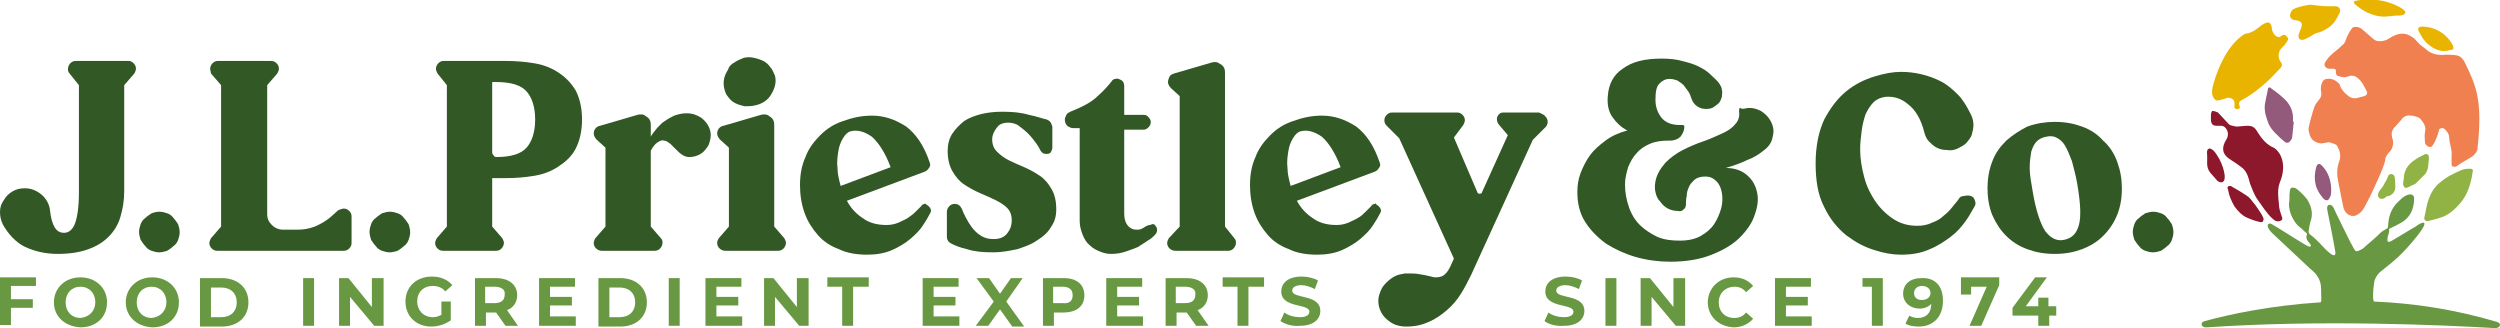 <?xml version="1.0" encoding="utf-8"?>
<!-- Generator: Adobe Illustrator 24.0.2, SVG Export Plug-In . SVG Version: 6.00 Build 0)  -->
<svg version="1.1" id="Layer_1" xmlns="http://www.w3.org/2000/svg" xmlns:xlink="http://www.w3.org/1999/xlink" x="0px" y="0px"
	 viewBox="0 0 320 42" style="enable-background:new 0 0 320 42;" xml:space="preserve">
<style type="text/css">
	.st0{fill:#325825;}
	.st1{fill:#F08050;}
	.st2{fill:#E9B400;}
	.st3{fill:#8E182B;}
	.st4{fill:#91B245;}
	.st5{fill:#945A7B;}
	.st6{fill:#689841;}
</style>
<path class="st0" d="M17.1,8.1c0.2,0.2,0.3,0.4,0.3,0.7c0,0.2-0.1,0.4-0.2,0.6l-1.3,1.5v13.6c0,1.2-0.2,2.3-0.5,3.3
	c-0.3,1-0.8,1.8-1.5,2.5c-0.7,0.7-1.5,1.2-2.6,1.6c-1.1,0.4-2.4,0.6-3.9,0.6c-1.5,0-2.9-0.3-4.2-0.9C2,31,1.1,30,0.4,28.8
	C0.1,28.2,0,27.7,0,27.1c0-0.6,0.2-1.1,0.5-1.5c0.3-0.5,0.6-0.8,1.1-1.1c0.5-0.3,1-0.4,1.6-0.4c0.8,0,1.5,0.3,2.1,0.8
	c0.6,0.5,1,1.2,1.1,2c0.1,1,0.3,1.7,0.6,2.2c0.3,0.5,0.7,0.7,1.2,0.7c0.6,0,1.1-0.4,1.4-1.2c0.3-0.8,0.5-2.1,0.5-4V10.9L8.9,9.4
	C8.7,9.2,8.7,9,8.7,8.8c0-0.2,0.1-0.5,0.3-0.7c0.2-0.2,0.4-0.3,0.7-0.3h6.8C16.7,7.8,16.9,7.9,17.1,8.1"/>
<path class="st0" d="M44,26.7c0.3,0,0.5,0.1,0.7,0.3c0.2,0.2,0.3,0.4,0.3,0.7v3.4c0,0.3-0.1,0.5-0.3,0.7c-0.2,0.2-0.4,0.3-0.7,0.3
	H27.8c-0.3,0-0.5-0.1-0.7-0.3c-0.2-0.2-0.3-0.4-0.3-0.7c0-0.2,0.1-0.4,0.2-0.6l1.3-1.5V10.9l-1.3-1.5C27,9.2,26.9,9,26.9,8.8
	c0-0.2,0.1-0.5,0.3-0.7c0.2-0.2,0.4-0.3,0.7-0.3h6.8c0.3,0,0.5,0.1,0.7,0.3c0.2,0.2,0.3,0.4,0.3,0.7c0,0.2-0.1,0.4-0.2,0.6l-1.3,1.5
	v16.5c0,0.6,0.2,1,0.6,1.4c0.4,0.4,0.9,0.6,1.4,0.6H38c0.8,0,1.5-0.1,2.3-0.4c0.7-0.3,1.4-0.7,2-1.2l1-0.9
	C43.6,26.8,43.8,26.7,44,26.7"/>
<path class="st0" d="M49.9,27.1c0.4,0,0.7,0.1,1,0.2c0.3,0.1,0.6,0.3,0.8,0.6c0.2,0.2,0.4,0.5,0.6,0.8c0.1,0.3,0.2,0.7,0.2,1
	c0,0.4-0.1,0.7-0.2,1c-0.1,0.3-0.3,0.6-0.6,0.8c-0.2,0.2-0.5,0.4-0.8,0.6c-0.3,0.1-0.7,0.2-1,0.2c-0.4,0-0.7-0.1-1-0.2
	c-0.3-0.1-0.6-0.3-0.8-0.6c-0.2-0.2-0.4-0.5-0.6-0.8c-0.1-0.3-0.2-0.7-0.2-1c0-0.4,0.1-0.7,0.2-1c0.1-0.3,0.3-0.6,0.6-0.8
	c0.2-0.2,0.5-0.4,0.8-0.6C49.2,27.2,49.6,27.1,49.9,27.1"/>
<path class="st0" d="M63.5,20.1c1.9,0,3.2-0.4,3.9-1.2c0.7-0.8,1.1-2,1.1-3.6c0-1.6-0.4-2.8-1.1-3.6c-0.7-0.8-2-1.2-3.9-1.2H63v9
	c0,0.2,0.1,0.3,0.2,0.4C63.2,20,63.4,20.1,63.5,20.1 M64.7,7.8c1.3,0,2.5,0.1,3.7,0.3c1.2,0.2,2.2,0.6,3.1,1.2
	c0.9,0.6,1.6,1.3,2.2,2.3c0.5,1,0.8,2.2,0.8,3.7c0,1.5-0.3,2.7-0.8,3.7c-0.5,1-1.3,1.7-2.2,2.3c-0.9,0.6-1.9,1-3.1,1.2
	c-1.2,0.2-2.4,0.3-3.7,0.3H63V29l1.3,1.5c0.1,0.2,0.2,0.4,0.2,0.6c0,0.2-0.1,0.5-0.3,0.7c-0.2,0.2-0.4,0.3-0.7,0.3h-6.8
	c-0.3,0-0.5-0.1-0.7-0.3c-0.2-0.2-0.3-0.4-0.3-0.7c0-0.2,0.1-0.4,0.2-0.6l1.3-1.5V10.9L56,9.4c-0.1-0.2-0.2-0.4-0.2-0.6
	c0-0.2,0.1-0.5,0.3-0.7c0.2-0.2,0.4-0.3,0.7-0.3H64.7z"/>
<path class="st0" d="M87.9,14.5c0.7,0,1.3,0.2,1.9,0.6c0.5,0.4,0.9,0.9,1.1,1.6c0.1,0.4,0.1,0.8,0,1.2c-0.1,0.4-0.2,0.8-0.5,1.1
	c-0.2,0.3-0.5,0.6-0.9,0.8c-0.4,0.2-0.8,0.3-1.3,0.3c-0.3,0-0.6-0.1-0.9-0.3c-0.3-0.2-0.5-0.4-0.8-0.7c-0.2-0.2-0.5-0.5-0.7-0.7
	C85.5,18.2,85.3,18,85,18c-0.2-0.1-0.5,0-0.8,0.2c-0.3,0.2-0.6,0.5-0.9,1.1V29l1.3,1.5c0.2,0.2,0.2,0.4,0.2,0.6
	c0,0.2-0.1,0.5-0.3,0.7c-0.2,0.2-0.4,0.3-0.7,0.3h-6.8c-0.2,0-0.5-0.1-0.7-0.3c-0.2-0.2-0.3-0.4-0.3-0.7c0-0.2,0.1-0.4,0.2-0.6
	l1.3-1.5V18.9l-1.1-1c-0.2-0.2-0.4-0.5-0.4-0.8c0-0.5,0.3-0.9,0.8-1l0.7-0.2l4.1-1.2c0.4-0.1,0.8-0.1,1.1,0.2c0.4,0.2,0.6,0.6,0.6,1
	v1.6c0.2-0.4,0.5-0.7,0.8-1.1c0.3-0.3,0.6-0.7,1-0.9c0.4-0.3,0.8-0.5,1.2-0.7C86.9,14.6,87.3,14.5,87.9,14.5"/>
<path class="st0" d="M96.6,13.5c-0.4,0.1-0.9,0.1-1.3,0.1c-0.4-0.1-0.8-0.2-1.2-0.4c-0.4-0.2-0.7-0.5-0.9-0.8
	c-0.3-0.3-0.4-0.7-0.5-1.1c-0.1-0.4-0.1-0.8,0-1.3c0.1-0.4,0.3-0.8,0.5-1.1C93.3,8.5,93.6,8.2,94,8c0.4-0.3,0.8-0.4,1.2-0.6
	c0.4-0.1,0.9-0.1,1.3,0s0.8,0.2,1.2,0.4c0.4,0.2,0.7,0.5,0.9,0.8c0.3,0.3,0.4,0.7,0.6,1.1c0.2,0.8,0,1.6-0.5,2.4
	C98.3,12.8,97.6,13.3,96.6,13.5 M100.4,30.5c0.1,0.2,0.2,0.4,0.2,0.6c0,0.2-0.1,0.5-0.3,0.7c-0.2,0.2-0.4,0.3-0.7,0.3h-6.8
	c-0.2,0-0.5-0.1-0.7-0.3c-0.2-0.2-0.3-0.4-0.3-0.7s0.1-0.4,0.2-0.6l1.3-1.5V18.9l-1.1-1c-0.2-0.2-0.4-0.5-0.4-0.8
	c0-0.5,0.3-0.9,0.8-1l0.7-0.2l4.1-1.2c0.4-0.1,0.8-0.1,1.1,0.2c0.4,0.2,0.6,0.6,0.6,1V29L100.4,30.5z"/>
<path class="st0" d="M108.9,16.8c-0.4,0.1-0.7,0.4-1,0.9c-0.3,0.5-0.5,1-0.6,1.7c-0.1,0.6-0.2,1.4-0.1,2.1c0,0.8,0.2,1.5,0.4,2.3
	l6.4-2.4c-0.7-1.9-1.6-3.2-2.4-3.9C110.6,16.8,109.7,16.6,108.9,16.8 M118.6,26.2c0.2,0.1,0.4,0.3,0.5,0.5c0.1,0.2,0.1,0.4-0.1,0.7
	c-0.2,0.4-0.5,0.9-0.9,1.5c-0.4,0.6-0.9,1.1-1.6,1.7c-0.6,0.5-1.4,1-2.3,1.4c-0.9,0.4-2,0.6-3.2,0.6c-1.3,0-2.6-0.2-3.6-0.7
	c-1.1-0.4-2-1-2.7-1.8c-0.7-0.8-1.3-1.7-1.7-2.8c-0.4-1.1-0.6-2.3-0.6-3.6c0-1.3,0.2-2.5,0.7-3.6c0.4-1.1,1.1-2,1.9-2.8
	c0.8-0.8,1.7-1.4,2.9-1.8c1.1-0.4,2.3-0.7,3.7-0.7c1.6,0,3,0.5,4.4,1.4c1.3,1,2.3,2.5,3,4.6c0.1,0.2,0.1,0.5-0.1,0.7
	c-0.1,0.2-0.3,0.4-0.6,0.5l0,0l-9.9,3.7c0.5,0.9,1.1,1.6,2,2.2c0.8,0.6,1.8,0.9,3.1,0.9c0.5,0,1-0.1,1.5-0.3
	c0.4-0.2,0.9-0.4,1.2-0.6s0.7-0.5,1-0.8c0.3-0.3,0.5-0.5,0.7-0.7c0.1-0.2,0.3-0.3,0.5-0.3C118.2,26,118.4,26,118.6,26.2"/>
<path class="st0" d="M127,17.8c0,0.7,0.2,1.2,0.6,1.6c0.4,0.4,0.9,0.8,1.5,1.1c0.6,0.3,1.3,0.6,2,0.9c0.7,0.3,1.4,0.7,2,1.1
	c0.6,0.4,1.1,1,1.5,1.7c0.4,0.7,0.6,1.5,0.6,2.6c0,0.9-0.2,1.6-0.7,2.3c-0.4,0.7-1,1.2-1.8,1.7c-0.7,0.5-1.6,0.8-2.5,1.1
	c-1,0.2-2,0.4-3,0.4c-1.4,0-2.5-0.1-3.4-0.4c-0.9-0.2-1.6-0.5-2-0.7c-0.4-0.2-0.6-0.5-0.6-0.9v-3.2c0-0.2,0.1-0.5,0.3-0.7
	c0.2-0.2,0.4-0.3,0.7-0.3c0.4,0,0.7,0.2,0.9,0.6c0.1,0.3,0.3,0.7,0.5,1.1c0.2,0.4,0.5,0.9,0.8,1.3c0.3,0.4,0.7,0.8,1.2,1.1
	c0.5,0.3,1,0.4,1.6,0.4c0.7,0,1.3-0.2,1.7-0.7c0.4-0.5,0.6-1,0.6-1.7c0-0.7-0.2-1.2-0.6-1.6c-0.4-0.4-0.9-0.7-1.5-1
	c-0.6-0.3-1.3-0.6-2-0.9c-0.7-0.3-1.4-0.7-2-1.1c-0.6-0.4-1.1-1-1.5-1.7s-0.6-1.6-0.6-2.6c0-0.8,0.2-1.6,0.6-2.2
	c0.4-0.6,0.9-1.1,1.5-1.6c0.6-0.4,1.4-0.7,2.2-0.9c0.8-0.2,1.7-0.3,2.7-0.3c1.3,0,2.4,0.1,3.4,0.4c1,0.2,1.8,0.5,2.3,0.6
	c0.2,0.1,0.4,0.2,0.5,0.4c0.1,0.2,0.2,0.4,0.2,0.6v2.6c0,0.2-0.1,0.4-0.2,0.6c-0.2,0.2-0.3,0.2-0.6,0.2c-0.3,0-0.5-0.1-0.7-0.4
	c-0.1-0.2-0.3-0.6-0.6-1c-0.3-0.4-0.6-0.8-1-1.2c-0.4-0.4-0.8-0.7-1.2-1c-0.4-0.3-0.9-0.4-1.4-0.4c-0.4,0-0.9,0.1-1.2,0.4
	S127,17.1,127,17.8"/>
<path class="st0" d="M147.9,28.9c0.2,0.2,0.2,0.4,0.2,0.6c0,0.2-0.1,0.4-0.3,0.6c-0.2,0.2-0.5,0.5-0.9,0.7c-0.4,0.3-0.8,0.5-1.2,0.8
	c-0.5,0.2-1,0.4-1.6,0.6c-0.6,0.2-1.2,0.3-1.9,0.3c-0.5,0-0.9-0.1-1.4-0.3c-0.5-0.2-0.9-0.4-1.3-0.8c-0.4-0.3-0.7-0.8-0.9-1.3
	c-0.2-0.5-0.4-1.1-0.4-1.8V16.4h-0.8c-0.3,0-0.5-0.1-0.8-0.3c-0.2-0.2-0.3-0.5-0.3-0.8c0-0.2,0.1-0.4,0.2-0.6
	c0.1-0.2,0.3-0.3,0.5-0.4c1.5-0.6,2.7-1.2,3.5-2c0.8-0.7,1.4-1.4,1.8-1.9c0.1-0.2,0.3-0.3,0.5-0.3c0.2-0.1,0.4,0,0.6,0.1
	c0.3,0.1,0.5,0.4,0.5,0.8v3.7l2.5,0c0.2,0,0.5,0.1,0.6,0.3c0.2,0.2,0.3,0.4,0.3,0.6c0,0.3-0.1,0.5-0.3,0.7c-0.2,0.2-0.4,0.3-0.6,0.3
	l-2.5,0v10.7c0,0.6,0.1,1.1,0.4,1.5c0.3,0.4,0.7,0.6,1.2,0.6c0.2,0,0.4,0,0.6-0.1c0.2-0.1,0.4-0.2,0.5-0.3c0.2-0.1,0.4-0.2,0.6-0.2
	C147.6,28.6,147.8,28.7,147.9,28.9L147.9,28.9z"/>
<path class="st0" d="M158,30.5c0.2,0.2,0.2,0.4,0.2,0.6c0,0.2-0.1,0.5-0.3,0.7c-0.2,0.2-0.4,0.3-0.7,0.3h-6.8
	c-0.2,0-0.5-0.1-0.7-0.3c-0.2-0.2-0.3-0.4-0.3-0.7c0-0.2,0.1-0.4,0.2-0.6L151,29V12.3l-1.1-1c-0.2-0.2-0.4-0.5-0.4-0.8
	c0-0.2,0.1-0.5,0.2-0.7c0.1-0.2,0.3-0.3,0.6-0.4l0.7-0.2l4.1-1.2c0.4-0.1,0.7-0.1,1.1,0.2c0.4,0.2,0.6,0.6,0.6,1V29L158,30.5z"/>
<path class="st0" d="M166.5,16.8c-0.4,0.1-0.7,0.4-1,0.9c-0.3,0.5-0.5,1-0.6,1.7c-0.1,0.6-0.2,1.4-0.1,2.1c0,0.8,0.2,1.5,0.4,2.3
	l6.4-2.4c-0.7-1.9-1.6-3.2-2.4-3.9C168.2,16.8,167.3,16.6,166.5,16.8 M176.2,26.2c0.2,0.1,0.4,0.3,0.5,0.5c0.1,0.2,0.1,0.4-0.1,0.7
	c-0.2,0.4-0.5,0.9-0.9,1.5c-0.4,0.6-0.9,1.1-1.6,1.7c-0.6,0.5-1.4,1-2.3,1.4c-0.9,0.4-2,0.6-3.2,0.6c-1.3,0-2.6-0.2-3.6-0.7
	c-1.1-0.4-2-1-2.7-1.8c-0.7-0.8-1.3-1.7-1.7-2.8c-0.4-1.1-0.6-2.3-0.6-3.6c0-1.3,0.2-2.5,0.7-3.6c0.4-1.1,1.1-2,1.9-2.8
	c0.8-0.8,1.7-1.4,2.9-1.8c1.1-0.4,2.3-0.7,3.7-0.7c1.6,0,3,0.5,4.4,1.4c1.3,1,2.3,2.5,3,4.6c0.1,0.2,0.1,0.5-0.1,0.7
	c-0.1,0.2-0.3,0.4-0.6,0.5l0,0l-9.9,3.7c0.5,0.9,1.1,1.6,2,2.2c0.8,0.6,1.8,0.9,3.1,0.9c0.5,0,1-0.1,1.5-0.3
	c0.4-0.2,0.9-0.4,1.2-0.6c0.4-0.2,0.7-0.5,1-0.8c0.3-0.3,0.5-0.5,0.7-0.7c0.1-0.2,0.3-0.3,0.5-0.3C175.9,26,176.1,26,176.2,26.2"/>
<path class="st0" d="M197.8,14.9c0.2,0.2,0.3,0.4,0.3,0.7c0,0.3-0.1,0.5-0.3,0.7l-1.6,1.6l-7.9,17.3c-0.4,0.8-0.8,1.6-1.3,2.4
	c-0.5,0.8-1.1,1.5-1.8,2.1c-0.7,0.6-1.4,1.1-2.3,1.5c-0.9,0.4-1.8,0.6-2.9,0.6c-0.8,0-1.6-0.2-2.2-0.7c-0.7-0.5-1.1-1.1-1.3-1.9
	c-0.1-0.5-0.1-0.9,0-1.3c0.1-0.4,0.3-0.9,0.5-1.2c0.3-0.4,0.6-0.7,1-1c0.4-0.3,0.8-0.5,1.3-0.6c0.2,0,0.4-0.1,0.5-0.1h0.8
	c0.6,0,1.2,0.1,1.7,0.2c0.5,0.1,0.9,0.2,1.3,0.3c0.4,0,0.7,0,1.1-0.2c0.3-0.2,0.6-0.5,0.9-1.1l0.5-1.1l-7-15.4l-1.6-1.6
	c-0.2-0.2-0.3-0.4-0.3-0.7c0-0.3,0.1-0.5,0.3-0.7c0.2-0.2,0.4-0.3,0.7-0.3h8.3c0.3,0,0.5,0.1,0.7,0.3c0.2,0.2,0.3,0.4,0.3,0.7
	c0,0.2-0.1,0.4-0.2,0.6l-1.2,1.6l3,7c0,0.1,0.1,0.2,0.3,0.2c0.2,0,0.3-0.1,0.3-0.2l3.3-7.3l-1.1-1.3c-0.2-0.2-0.3-0.5-0.3-0.8
	c0-0.3,0.2-0.5,0.3-0.6c0.2-0.2,0.4-0.2,0.7-0.2h4.4C197.4,14.6,197.7,14.7,197.8,14.9"/>
<path class="st0" d="M223.3,13.9c0.8-0.2,1.5,0,2.1,0.3c0.6,0.4,1,0.8,1.3,1.4c0.3,0.6,0.4,1.2,0.2,1.9c-0.1,0.7-0.5,1.3-1.2,1.8
	c-0.6,0.5-1.3,0.9-2.1,1.2c-0.8,0.4-1.7,0.7-2.7,1c1.1,0,2,0.3,2.7,0.9c0.7,0.6,1.1,1.3,1.3,2.2c0.2,0.9,0.1,1.8-0.3,2.9
	c-0.3,1-1,2-1.9,2.9c-0.9,0.9-2.1,1.6-3.6,2.2c-1.5,0.6-3.3,0.9-5.3,0.9c-1.5,0-3-0.2-4.4-0.6c-1.4-0.4-2.7-1-3.8-1.7
	c-1.1-0.8-2-1.7-2.7-2.8c-0.7-1.1-1-2.4-1-3.8c0-0.8,0.1-1.6,0.4-2.4c0.3-0.8,0.7-1.6,1.2-2.3c0.5-0.7,1.2-1.3,2-1.9
	c0.8-0.6,1.7-1,2.8-1.3c-0.8-0.4-1.4-1-1.9-1.7c-0.5-0.7-0.7-1.6-0.6-2.7c0.1-1.5,0.7-2.7,1.9-3.5c1.2-0.9,2.8-1.3,5-1.3
	c1,0,1.9,0.1,2.6,0.3c0.8,0.2,1.5,0.4,2.1,0.7c0.6,0.3,1.1,0.6,1.5,1c0.4,0.4,0.8,0.7,1.1,1.1c0.2,0.3,0.4,0.6,0.4,0.9
	c0.1,0.3,0,0.6,0,0.9c-0.1,0.3-0.2,0.6-0.4,0.8c-0.2,0.2-0.5,0.4-0.8,0.6c-0.5,0.2-1.1,0.2-1.6,0c-0.5-0.2-0.9-0.6-1.1-1.2
	c-0.1-0.3-0.2-0.6-0.4-0.9c-0.2-0.3-0.4-0.5-0.6-0.8c-0.2-0.2-0.5-0.4-0.8-0.6c-0.3-0.1-0.6-0.2-1-0.2c-0.5,0-0.9,0.2-1.3,0.6
	c-0.4,0.4-0.5,1.1-0.5,2.1c0,0.9,0.3,1.7,0.8,2.3c0.5,0.6,1.3,0.9,2.3,0.9h0.4c0.1,0,0.2,0.1,0.2,0.2c0,0.5-0.2,0.9-0.5,1.3
	c-0.3,0.3-0.8,0.5-1.3,0.5h-0.2c-0.9,0-1.7,0.1-2.4,0.4c-0.7,0.3-1.3,0.7-1.7,1.2c-0.5,0.5-0.8,1.1-1.1,1.8
	c-0.2,0.7-0.4,1.4-0.4,2.2c0,1.1,0.2,2,0.5,2.9c0.3,0.9,0.8,1.7,1.4,2.3c0.6,0.6,1.4,1.1,2.2,1.5c0.9,0.4,1.9,0.5,2.9,0.5
	c1.1,0,2-0.2,2.7-0.6c0.7-0.4,1.3-0.9,1.7-1.5c0.4-0.6,0.7-1.3,0.9-2c0.2-0.7,0.2-1.4,0.1-2c-0.1-0.6-0.3-1.1-0.7-1.5
	c-0.4-0.4-0.8-0.6-1.4-0.6c-0.6,0-1,0.1-1.4,0.4c-0.3,0.3-0.6,0.6-0.7,0.9c-0.2,0.4-0.3,0.8-0.3,1.2c-0.1,0.4-0.1,0.8-0.1,1.1
	c0,0.2-0.1,0.5-0.3,0.6c-0.2,0.2-0.4,0.3-0.7,0.2c-0.5,0-0.9-0.1-1.3-0.3c-0.4-0.2-0.7-0.5-1-0.9c-0.3-0.3-0.5-0.7-0.6-1.2
	c-0.1-0.4-0.1-0.9,0-1.4c0.2-1,0.7-1.7,1.3-2.4c0.6-0.6,1.4-1.2,2.2-1.6c0.8-0.4,1.7-0.8,2.6-1.1c0.9-0.3,1.7-0.7,2.4-1
	c0.7-0.3,1.3-0.7,1.7-1.2c0.4-0.4,0.6-1,0.5-1.6c0-0.2,0-0.4,0.1-0.5C223,14,223.1,13.9,223.3,13.9"/>
<path class="st0" d="M252.3,25.1c0.3,0.1,0.4,0.3,0.5,0.6c0.1,0.3,0.1,0.5-0.1,0.8c-0.3,0.5-0.6,1.1-1.1,1.8c-0.5,0.7-1.1,1.4-1.9,2
	c-0.8,0.6-1.7,1.2-2.7,1.6c-1.1,0.5-2.3,0.7-3.7,0.7c-1,0-2.2-0.2-3.4-0.6c-1.3-0.4-2.4-1-3.6-1.9c-1.1-0.9-2.1-2.1-2.8-3.6
	c-0.8-1.5-1.1-3.4-1.1-5.6s0.4-4.1,1.1-5.6c0.8-1.5,1.7-2.7,2.8-3.6c1.1-0.9,2.3-1.5,3.6-1.9c1.3-0.4,2.4-0.6,3.4-0.6
	c0.9,0,1.8,0.1,2.6,0.3c0.9,0.2,1.7,0.5,2.5,0.9c0.8,0.4,1.5,1,2.2,1.7c0.7,0.7,1.2,1.6,1.7,2.6c0.2,0.4,0.3,0.9,0.3,1.3
	c0,0.4-0.1,0.8-0.2,1.2c-0.1,0.4-0.4,0.7-0.7,1.1c-0.3,0.3-0.7,0.5-1.1,0.7l0,0c-0.4,0.2-0.9,0.3-1.4,0.2c-0.5,0-0.9-0.1-1.3-0.3
	c-0.4-0.2-0.7-0.5-1-0.8c-0.3-0.3-0.5-0.8-0.6-1.2c-0.4-1.6-1.1-2.8-2-3.5c-0.9-0.8-1.9-1.1-3-1c-0.6,0.1-1.1,0.3-1.5,0.7
	c-0.4,0.4-0.7,0.9-1,1.5c-0.2,0.6-0.4,1.3-0.5,2.1c-0.1,0.8-0.2,1.6-0.2,2.4c0,1.2,0.2,2.4,0.5,3.5c0.3,1.2,0.8,2.2,1.4,3.1
	c0.6,0.9,1.4,1.7,2.3,2.3c0.9,0.6,1.9,0.9,3.1,0.9c0.7,0,1.3-0.1,1.9-0.4c0.6-0.2,1.1-0.5,1.5-0.9c0.4-0.3,0.8-0.7,1.1-1.1
	c0.3-0.4,0.6-0.7,0.8-1c0.1-0.2,0.3-0.4,0.6-0.4C251.8,25,252,25,252.3,25.1"/>
<path class="st0" d="M264.2,30.7c1-0.2,1.6-0.8,1.9-1.9c0.3-1.1,0.2-2.8-0.2-5.2c-0.2-1.2-0.5-2.2-0.7-3c-0.3-0.8-0.6-1.5-0.9-2
	c-0.3-0.5-0.7-0.8-1.1-1c-0.4-0.2-0.8-0.2-1.3-0.1c-0.5,0.1-0.9,0.3-1.2,0.6c-0.3,0.3-0.5,0.7-0.7,1.3c-0.1,0.6-0.2,1.3-0.2,2.1
	c0,0.9,0.2,1.9,0.4,3.1c0.4,2.4,1,4.1,1.6,5C262.5,30.5,263.3,30.9,264.2,30.7 M263,15.6c1.3,0,2.4,0.2,3.5,0.6c1.1,0.4,2,1,2.7,1.8
	c0.8,0.7,1.4,1.6,1.8,2.7c0.4,1.1,0.6,2.2,0.6,3.4c0,1.3-0.2,2.4-0.6,3.4c-0.4,1-1,1.9-1.8,2.7c-0.8,0.8-1.7,1.3-2.7,1.7
	c-1.1,0.4-2.2,0.6-3.5,0.6s-2.4-0.2-3.5-0.6c-1.1-0.4-2-1-2.7-1.7c-0.8-0.8-1.3-1.6-1.8-2.7c-0.4-1-0.6-2.2-0.6-3.4
	c0-1.2,0.2-2.4,0.6-3.4c0.4-1.1,1-1.9,1.8-2.7c0.8-0.7,1.7-1.3,2.7-1.8C260.6,15.8,261.8,15.6,263,15.6"/>
<path class="st1" d="M317.1,19.2c-0.1,0.3-0.4,0.6-0.6,0.8c-0.5,0.3-1,0.6-1.5,0.9c-0.2,0.1-0.4,0.3-0.6,0.4c-0.2,0.1-0.4,0-0.5,0
	c-0.1-0.1-0.1-0.3-0.1-0.5c0-0.3,0-0.6,0-0.9c0.1-0.8-0.3-1.5-0.3-2.3c0-0.5-0.5-1.1-0.8-1.2c-0.2,0-0.4,0-0.5,0.2
	c-0.1,0.4-0.2,0.8-0.4,1.2c-0.1,0.3-0.3,0.7-0.5,0.9c-0.2,0.3-0.8,0-0.9-0.4c0-0.4-0.1-0.9,0-1.4c0.2-0.7-0.2-1.2-0.6-1.7
	c-0.1-0.1-0.2-0.1-0.3-0.2c-0.3-0.1-0.6-0.2-0.9-0.2c-0.4-0.1-1,0.1-1.2,0.5c-0.3,0.3-0.6,0.7-0.9,1c-0.5,0.5-0.4,1.1-0.2,1.7
	c0.1,0.4-0.1,1.1-0.4,1.4c-0.3,0.3-0.6,0.7-0.6,1.1c-0.1,0.9-1.8,4.3-1.9,4.6c-0.3,0.5-0.5,1-0.8,1.5c-0.2,0.4-0.6,0.8-1.1,1
	c-0.7,0.2-1.3-0.3-1.5-0.9c0-0.1-0.1-0.3-0.1-0.4c-0.2-1-0.4-2-0.6-3c-0.2-0.9-0.2-1.7,0.1-2.6c0.3-0.7,0.1-1.5-0.3-2.1
	c-0.2-0.2-0.7-0.3-1-0.4c-0.2,0-0.4,0.1-0.6,0.1c-0.6,0.2-1.6-0.2-1.8-0.9c-0.1-0.2-0.1-0.4-0.2-0.7c-0.1-0.3,0.5-2.3,0.7-2.9
	c0.1-0.4,0.4-0.7,0.6-1c0.3-0.3,0.4-0.7,0.3-1.1c-0.1-0.5,0-1,0.3-1.4c0.1-0.1,0.3-0.2,0.4-0.2c0.7-0.1,1.2,0.2,1.6,0.6
	c0.1,0.1,0.1,0.1,0.1,0.2c0.2,0.6,0.6,1,1,1.3c0.3,0.3,0.8,0.5,1.4,0.3c0.2-0.1,0.5-0.1,0.7-0.2c0.4-0.1,0.5-0.4,0.3-0.7
	c-0.2-0.4-0.4-0.8-0.7-1.2c-0.5-0.6-1-0.9-1.7-0.6c-0.5,0.2-0.9,0-1.3-0.1c-0.1,0-0.2-0.3-0.2-0.4c0-0.4,0-0.5-0.4-0.5
	c-0.1,0-0.2,0-0.4,0c-0.5,0-0.8-0.4-0.6-0.8c0.2-0.3,0.4-0.6,0.6-0.8c0.5-0.5,1.1-0.9,1.6-1.4c0.3-0.2,0.4-0.5,0.5-0.8
	c0.2-0.5,0.4-0.9,0.7-1.3c0.2-0.4,0.9-0.3,1.3,0c0.5,0.4,1,0.9,1.5,1.3c0.4,0.4,1.2,0.3,1.7,0.1c0.8-0.5,1.6-1,2.6-0.7
	c0.3,0.1,0.6,0.3,0.9,0.5c0.3,0.3,0.6,0.7,1,1c0.3,0.2,0.6,0.5,0.9,0.7c0.7,0.4,1.4,0.5,2.1,0.4c0.5,0,1,0,1.5,0.1
	c0.5,0.1,0.8,0.5,1,0.9C317,11.1,317.8,12.9,317.1,19.2z"/>
<path class="st2" d="M285.2,12.5c-0.3,0.1-0.7,0.2-1,0.3c-0.4,0.1-0.6,0.1-0.8-0.2c-0.3-0.4-0.3-0.8-0.2-1.4
	c0.3-1.3,1.6-5.4,4.2-6.9c0,0,0.1,0,0.1,0c0.8-0.1,1.4-0.6,2-1.1c0.1,0,0.1-0.1,0.2-0.1c0.6-0.4,1-0.3,1.1,0.5c0,0.4,0.2,0.7,0.5,1
	c0.3,0.2,0.5,0.2,0.7,0c0.1-0.1,0.4-0.2,0.5-0.1c0.2,0.1,0.4,0.4,0.4,0.5c-0.1,0.3-0.3,0.5-0.5,0.8c-0.3,0.3-0.6,0.5-0.7,1
	c-0.1,0.4,0,0.8,0.2,1.1c0.3,0.3,0.2,0.6,0,0.8c-0.4,0.4-2.3,2.7-5.1,4.2c-0.3,0.2-0.2,0.5-0.1,0.8c0.1,0.3-0.7,0.4-0.7,0
	C286.1,12.8,285.9,12.6,285.2,12.5z"/>
<path class="st3" d="M291.8,23.4c-0.3,0.8-0.2,1.8-0.1,2.7c0,0.6,0.2,1.1,0.4,1.7c0.1,0.3,0,0.4-0.3,0.5c-0.3,0.1-0.6,0-0.9-0.3
	c-0.8-0.7-1.3-1.6-1.9-2.4c-0.5-0.7-0.7-1.4-1-2.1c-0.2-0.8-0.4-1.6-1.1-2.1c-0.4-0.3-0.8-0.6-1.3-0.9c-1.2-0.7-1.3-1.6-0.6-2.7
	c0.3-0.5,0.2-1.1-0.2-1.5c-0.1-0.1-0.3-0.2-0.5-0.2c-0.2,0-0.4,0-0.6,0c-0.5,0-0.7-0.3-0.7-0.8c0-0.2,0-0.4,0-0.6
	c0-0.2,0.1-0.5,0.2-0.5c0.2,0,0.5,0.1,0.7,0.2c0.5,0.5,0.9,1,1.4,1.5c0.2,0.2,0.6,0.2,0.9,0.3c0.5,0,1-0.1,1.5-0.1
	c0.6,0,0.9,0.2,1.2,0.7c0.5,0.8,1,1.5,1.9,2C291.7,19.1,292.9,20.8,291.8,23.4z"/>
<path class="st4" d="M310.7,28.3c-0.3,0-0.4-0.2-0.4-0.4c0.2-0.8,0.3-1.7,0.6-2.5c0.3-0.8,0.8-1.6,1.5-2.1c0.8-0.7,1.7-1.1,2.6-1.5
	c0.4-0.2,0.8-0.2,1.2-0.2c0.3,0,0.4,0.2,0.3,0.4c-0.2,1.4-0.6,2.8-1.5,3.9c-0.5,0.6-1.1,1.2-1.8,1.6
	C312.6,27.9,310.8,28.3,310.7,28.3z"/>
<path class="st5" d="M293.6,15.7c-0.1,0.6-0.1,1.2-0.2,1.8c0,0.3-0.2,0.5-0.4,0.7c-0.1,0.1-0.4,0.1-0.5,0c-0.5-0.4-0.9-0.8-1.3-1.2
	c-0.3-0.3-0.6-0.7-0.8-1.1c-0.3-0.8-0.6-1.6-0.5-2.5c0.1-0.7,0.3-1.4,0.4-2c0-0.2,0.2-0.3,0.4-0.1c0.5,0.4,1,0.7,1.4,1.1
	c1,0.8,1.5,1.8,1.4,3.1C293.6,15.6,293.6,15.7,293.6,15.7C293.6,15.7,293.6,15.7,293.6,15.7z"/>
<path class="st2" d="M295.7,0.6c0.8,0.1,1.6,0.2,2.3,0.2c0.3,0,0.6,0,0.9,0c0.6,0,0.8,0.5,0.5,1c-0.3,0.6-0.7,1.3-1.3,1.7
	c-0.5,0.3-0.9,0.6-1.5,0.7c-0.4,0.1-0.7,0.4-1.1,0.6c-0.3,0.1-0.5,0.3-0.8,0.3c-0.4,0-0.5-0.2-0.5-0.6c0.1-0.3,0.2-0.6,0.3-0.8
	c0.3-0.7,0.1-1-0.6-1.1c-0.2,0-0.5-0.1-0.6-0.2c-0.3-0.3-0.2-0.8,0.2-1.2C294.3,0.8,295.1,0.7,295.7,0.6z"/>
<path class="st2" d="M307.6,1.2c0.1,0.1,0.3,0.3,0.3,0.3c0,0.2-0.2,0.4-0.3,0.4c-0.3,0.1-0.6,0.1-0.9,0.1c-0.4,0-0.7,0.1-1.1,0.1
	c-0.9,0.1-1.7-0.1-2.6-0.5c-0.6-0.3-1-0.6-1.5-1c-0.1-0.1-0.2-0.2-0.2-0.3c0-0.1,0.1-0.2,0.2-0.2C305.1-0.6,307.5,1.1,307.6,1.2z"/>
<path class="st3" d="M285.5,23.8c0,0,0.1,0,0.2,0.1c0.7,0.4,1.4,0.8,2.1,1.3c0.2,0.2,0.4,0.4,0.6,0.7c0.3,0.3,0.5,0.7,0.8,1.1
	c0.2,0.3,0.4,0.6,0.5,0.9c0.1,0.1,0,0.4-0.1,0.5c0,0.1-0.3,0-0.4,0c-0.5-0.1-1-0.3-1.5-0.5c-0.7-0.3-1.2-0.8-1.7-1.5
	c-0.4-0.7-0.7-1.4-0.8-2.1C285,23.9,285.2,23.8,285.5,23.8z"/>
<path class="st4" d="M310.9,20.3c-0.1,0.7,0,1.4-0.5,2c-0.4,0.4-0.8,0.8-1.2,1.2c-0.3,0.2-0.7,0.3-1,0.5c-0.1,0-0.3,0.1-0.4,0
	c-0.1-0.1-0.2-0.3-0.2-0.4c0-0.3,0.1-0.7,0.1-1c0.1-1,0.7-1.7,1.5-2.2c0.4-0.3,0.9-0.5,1.3-0.7c0.1,0,0.2,0.1,0.3,0.1
	C310.9,19.9,310.9,20.2,310.9,20.3z"/>
<path class="st2" d="M311.1,5.9c-1-0.7-1.3-1.6-1.4-1.7c-0.5-0.8,0.2-0.8,0.4-0.8c2.7,0.1,3.8,2.2,3.9,2.5c0.1,0.4,0,0.5-0.4,0.5
	C313.4,6.5,312.3,6.8,311.1,5.9z"/>
<path class="st5" d="M296.5,21.3c0.1-0.2,0.3-0.6,0.8,0c1.4,1.5,1.1,3.7,1,3.8c-0.1,0.2-0.2,0.4-0.3,0.5c-0.2,0.1-0.5,0-0.7-0.3
	C297.1,25,295.8,23.8,296.5,21.3z"/>
<path class="st3" d="M284.5,23.3c-0.2,0.1-0.6,0-0.8-0.3c-0.1-0.1-0.6-0.7-0.8-0.9c-0.6-0.8-0.3-1.5-0.4-2.4c-0.1-0.9,0.6-1,1.3,0.2
	C284.6,21.1,285.1,23,284.5,23.3z"/>
<path class="st4" d="M306.6,24c0,0.5-0.4,1-0.9,1.1c-0.2,0-0.3,0.1-0.4,0.2c-0.2,0.2-0.7,0.2-0.8,0c-0.2-0.2-0.1-0.7,0.1-0.9
	c0.2-0.3,0.5-0.6,0.6-0.9c0.2-0.3,0.4-0.7,0.5-1c0.1-0.3,0.7-0.3,0.8,0.1C306.6,23,306.6,23.9,306.6,24z"/>
<path class="st6" d="M319.6,41.2c-5.4-1.6-10.7-2.4-15.7-2.6c-0.2,0-0.2-1.3,0-2.5c0.1-0.6,0.6-1.2,0.9-1.4c1.5-1.2,2.7-2.1,4.6-4.5
	c1.9-2.4,0.4-1.7-0.2-1.2c-0.4,0.2-2.8,1.7-3.2,1.9c-0.5,0.2-0.4-0.2-0.4-0.3c0-0.5,0.3-0.8,0.2-1.3c0,0,1.7-0.8,2-1.1
	c0.9-0.7,1.2-1.8,1.2-2.7c0.1-0.9-1-0.8-1.9,0.2c-1.7,1.5-1.3,3.4-1.5,3.5c-0.3,0.2-0.7,0.4-0.9,0.6c-0.6,0.6-1.3,1.2-1.9,1.7
	c-0.2,0.2-0.4,0.4-0.7,0.5c-0.2,0.1-0.5,0.3-0.7,0c-0.2-0.3-0.3-0.6-0.5-0.9c-0.3-0.6-2-4-2.2-4.5c-0.3-0.6-1-0.5-0.8,0.3
	c0.1,0.5,0.9,4.5,1,5.2c0.1,0.5,0,0.9-0.8,0.2c-0.4-0.3-0.8-0.8-1.2-1.2c-0.3-0.3-0.7-0.7-1.1-1c-0.2-0.1-0.3-0.3-0.3-0.5
	c0.1-0.5,0.1-0.9,0.3-1.4c0.3-1,0-1.9-0.5-2.7c-0.4-0.5-0.8-0.9-1.3-1.3c-0.1-0.1-0.9-0.5-0.9,0.3c-0.1,0.5,0,1-0.1,1.5
	c-0.1,1.3,0.8,2.7,1.4,3.1c0.3,0.2,0.5,0.5,0.8,0.7c0,0,0.1,0.1,0.1,0.2c-0.2,0.4,0,0.8,0.3,1.1c0.3,0.3,0.3,0.7-0.4,0.3
	c-0.4-0.2-4-2.5-4.4-2.7c-0.5-0.3-0.9,0.2,0,1.1c0.5,0.5,4.3,4,4.9,4.6c0.2,0.2,1.4,0.9,1.4,2.6c0,1.1,0.1,1.7-0.1,1.7
	c-6.3,0.4-11.5,1.5-14.8,2.4c-0.7,0.2-0.4,0.9,0.3,0.8c14.5-1,30.2-0.3,36.9,0.1C320,42,320.3,41.4,319.6,41.2z"/>
<path class="st6" d="M1.4,36.7v1.6h2.8v1.1H1.4v2.2H0v-6.1h4.6v1.1H1.4z"/>
<path class="st6" d="M6.9,38.7c0-1.8,1.4-3.2,3.4-3.2c1.9,0,3.4,1.3,3.4,3.2s-1.4,3.2-3.4,3.2C8.3,41.8,6.9,40.5,6.9,38.7z
	 M12.2,38.7c0-1.2-0.8-2-1.9-2c-1.1,0-1.9,0.8-1.9,2s0.8,2,1.9,2C11.4,40.6,12.2,39.8,12.2,38.7z"/>
<path class="st6" d="M16.1,38.7c0-1.8,1.4-3.2,3.4-3.2c1.9,0,3.4,1.3,3.4,3.2s-1.4,3.2-3.4,3.2C17.5,41.8,16.1,40.5,16.1,38.7z
	 M21.3,38.7c0-1.2-0.8-2-1.9-2c-1.1,0-1.9,0.8-1.9,2s0.8,2,1.9,2C20.5,40.6,21.3,39.8,21.3,38.7z"/>
<path class="st6" d="M25.6,35.6h2.8c2,0,3.4,1.2,3.4,3.1c0,1.9-1.4,3.1-3.4,3.1h-2.8V35.6z M28.3,40.6c1.2,0,2-0.7,2-1.9
	s-0.8-1.9-2-1.9H27v3.8H28.3z"/>
<path class="st6" d="M38.8,35.6h1.4v6.1h-1.4V35.6z"/>
<path class="st6" d="M49.1,35.6v6.1h-1.2L44.8,38v3.7h-1.4v-6.1h1.2l3,3.7v-3.7H49.1z"/>
<path class="st6" d="M56.4,38.6h1.3V41c-0.7,0.5-1.6,0.8-2.5,0.8c-1.9,0-3.3-1.3-3.3-3.2s1.4-3.2,3.4-3.2c1.1,0,2,0.4,2.6,1.1
	l-0.9,0.8c-0.4-0.5-1-0.7-1.6-0.7c-1.2,0-2,0.8-2,2c0,1.1,0.8,2,2,2c0.4,0,0.7-0.1,1.1-0.3V38.6z"/>
<path class="st6" d="M64.7,41.7L63.5,40h-0.1h-1.2v1.7h-1.4v-6.1h2.7c1.6,0,2.7,0.8,2.7,2.2c0,0.9-0.5,1.6-1.3,1.9l1.4,2H64.7z
	 M63.3,36.7h-1.2v2.1h1.2c0.9,0,1.3-0.4,1.3-1.1C64.7,37.1,64.2,36.7,63.3,36.7z"/>
<path class="st6" d="M73.7,40.6v1.1H69v-6.1h4.6v1.1h-3.2v1.3h2.8v1.1h-2.8v1.4H73.7z"/>
<path class="st6" d="M76.6,35.6h2.8c2,0,3.4,1.2,3.4,3.1c0,1.9-1.4,3.1-3.4,3.1h-2.8V35.6z M79.3,40.6c1.2,0,2-0.7,2-1.9
	s-0.8-1.9-2-1.9H78v3.8H79.3z"/>
<path class="st6" d="M85.6,35.6H87v6.1h-1.4V35.6z"/>
<path class="st6" d="M95,40.6v1.1h-4.7v-6.1h4.6v1.1h-3.2v1.3h2.8v1.1h-2.8v1.4H95z"/>
<path class="st6" d="M103.5,35.6v6.1h-1.2L99.2,38v3.7h-1.4v-6.1H99l3,3.7v-3.7H103.5z"/>
<path class="st6" d="M107.9,36.7h-2v-1.2h5.3v1.2h-2v5h-1.4V36.7z"/>
<path class="st6" d="M122.8,40.6v1.1h-4.7v-6.1h4.6v1.1h-3.2v1.3h2.8v1.1h-2.8v1.4H122.8z"/>
<path class="st6" d="M129.5,41.7l-1.5-2.1l-1.5,2.1h-1.6l2.3-3.1l-2.2-3h1.6l1.4,2l1.4-2h1.5l-2.1,3l2.3,3.2H129.5z"/>
<path class="st6" d="M138.8,37.8c0,1.4-1,2.2-2.7,2.2h-1.2v1.7h-1.4v-6.1h2.7C137.8,35.6,138.8,36.4,138.8,37.8z M137.3,37.8
	c0-0.7-0.4-1.1-1.3-1.1h-1.2v2.1h1.2C136.9,38.9,137.3,38.5,137.3,37.8z"/>
<path class="st6" d="M146.3,40.6v1.1h-4.7v-6.1h4.6v1.1h-3.2v1.3h2.8v1.1h-2.8v1.4H146.3z"/>
<path class="st6" d="M153.1,41.7l-1.2-1.7h-0.1h-1.2v1.7h-1.4v-6.1h2.7c1.6,0,2.7,0.8,2.7,2.2c0,0.9-0.5,1.6-1.3,1.9l1.4,2H153.1z
	 M151.7,36.7h-1.2v2.1h1.2c0.9,0,1.3-0.4,1.3-1.1C153.1,37.1,152.6,36.7,151.7,36.7z"/>
<path class="st6" d="M158.5,36.7h-2v-1.2h5.3v1.2h-2v5h-1.4V36.7z"/>
<path class="st6" d="M163.9,41.1l0.5-1.1c0.5,0.4,1.3,0.6,2,0.6c0.8,0,1.2-0.3,1.2-0.7c0-1.1-3.6-0.4-3.6-2.6c0-1,0.8-1.9,2.6-1.9
	c0.8,0,1.6,0.2,2.1,0.5l-0.4,1.1c-0.6-0.3-1.2-0.5-1.7-0.5c-0.8,0-1.2,0.3-1.2,0.7c0,1.1,3.6,0.4,3.6,2.6c0,1-0.8,1.9-2.6,1.9
	C165.4,41.8,164.5,41.5,163.9,41.1z"/>
<path class="st6" d="M197.7,41.1l0.5-1.1c0.5,0.4,1.3,0.6,2,0.6c0.8,0,1.2-0.3,1.2-0.7c0-1.1-3.6-0.4-3.6-2.6c0-1,0.8-1.9,2.6-1.9
	c0.8,0,1.6,0.2,2.1,0.5l-0.4,1.1c-0.6-0.3-1.2-0.5-1.7-0.5c-0.8,0-1.2,0.3-1.2,0.7c0,1.1,3.6,0.4,3.6,2.6c0,1-0.8,1.9-2.6,1.9
	C199.2,41.8,198.2,41.5,197.7,41.1z"/>
<path class="st6" d="M205.5,35.6h1.4v6.1h-1.4V35.6z"/>
<path class="st6" d="M215.7,35.6v6.1h-1.2l-3.1-3.7v3.7h-1.4v-6.1h1.2l3,3.7v-3.7H215.7z"/>
<path class="st6" d="M218.6,38.7c0-1.8,1.4-3.2,3.3-3.2c1.1,0,1.9,0.4,2.5,1.1l-0.9,0.8c-0.4-0.5-0.9-0.7-1.5-0.7c-1.1,0-2,0.8-2,2
	s0.8,2,2,2c0.6,0,1.1-0.2,1.5-0.7l0.9,0.8c-0.6,0.7-1.5,1.1-2.5,1.1C220,41.8,218.6,40.5,218.6,38.7z"/>
<path class="st6" d="M231.9,40.6v1.1h-4.7v-6.1h4.6v1.1h-3.2v1.3h2.8v1.1h-2.8v1.4H231.9z"/>
<path class="st6" d="M241,35.6v6.1h-1.4v-5h-1.2v-1.1H241z"/>
<path class="st6" d="M248.7,38.5c0,2.1-1.3,3.3-3.1,3.3c-0.6,0-1.3-0.1-1.7-0.4l0.5-1c0.3,0.2,0.7,0.3,1.1,0.3c1,0,1.7-0.6,1.7-1.8
	c-0.4,0.4-0.9,0.6-1.5,0.6c-1.2,0-2.1-0.8-2.1-1.9c0-1.3,1-2,2.3-2C247.6,35.5,248.7,36.5,248.7,38.5z M247.1,37.5
	c0-0.5-0.4-0.9-1.1-0.9c-0.6,0-1,0.4-1,0.9c0,0.6,0.4,0.9,1,0.9C246.7,38.4,247.1,38,247.1,37.5z"/>
<path class="st6" d="M255.9,35.6v0.9l-2.3,5.2h-1.5l2.2-5h-2v1H251v-2.2H255.9z"/>
<path class="st6" d="M263.3,40.4h-1v1.3h-1.4v-1.3h-3.3v-1l2.9-3.9h1.5l-2.7,3.7h1.6v-1.1h1.3v1.1h1V40.4z"/>
<path class="st0" d="M20.4,27.1c0.4,0,0.7,0.1,1,0.2c0.3,0.1,0.6,0.3,0.8,0.6c0.2,0.2,0.4,0.5,0.6,0.8c0.1,0.3,0.2,0.7,0.2,1
	c0,0.4-0.1,0.7-0.2,1c-0.1,0.3-0.3,0.6-0.6,0.8c-0.2,0.2-0.5,0.4-0.8,0.6c-0.3,0.1-0.7,0.2-1,0.2c-0.4,0-0.7-0.1-1-0.2
	c-0.3-0.1-0.6-0.3-0.8-0.6c-0.2-0.2-0.4-0.5-0.6-0.8c-0.1-0.3-0.2-0.7-0.2-1c0-0.4,0.1-0.7,0.2-1c0.1-0.3,0.3-0.6,0.6-0.8
	c0.2-0.2,0.5-0.4,0.8-0.6C19.7,27.2,20,27.1,20.4,27.1"/>
<path class="st0" d="M275.6,27.1c0.4,0,0.7,0.1,1,0.2c0.3,0.1,0.6,0.3,0.8,0.6c0.2,0.2,0.4,0.5,0.6,0.8c0.1,0.3,0.2,0.7,0.2,1
	c0,0.4-0.1,0.7-0.2,1c-0.1,0.3-0.3,0.6-0.6,0.8c-0.2,0.2-0.5,0.4-0.8,0.6c-0.3,0.1-0.7,0.2-1,0.2c-0.4,0-0.7-0.1-1-0.2
	c-0.3-0.1-0.6-0.3-0.8-0.6c-0.2-0.2-0.4-0.5-0.6-0.8c-0.1-0.3-0.2-0.7-0.2-1c0-0.4,0.1-0.7,0.2-1c0.1-0.3,0.3-0.6,0.6-0.8
	c0.2-0.2,0.5-0.4,0.8-0.6C274.9,27.2,275.3,27.1,275.6,27.1"/>
</svg>
